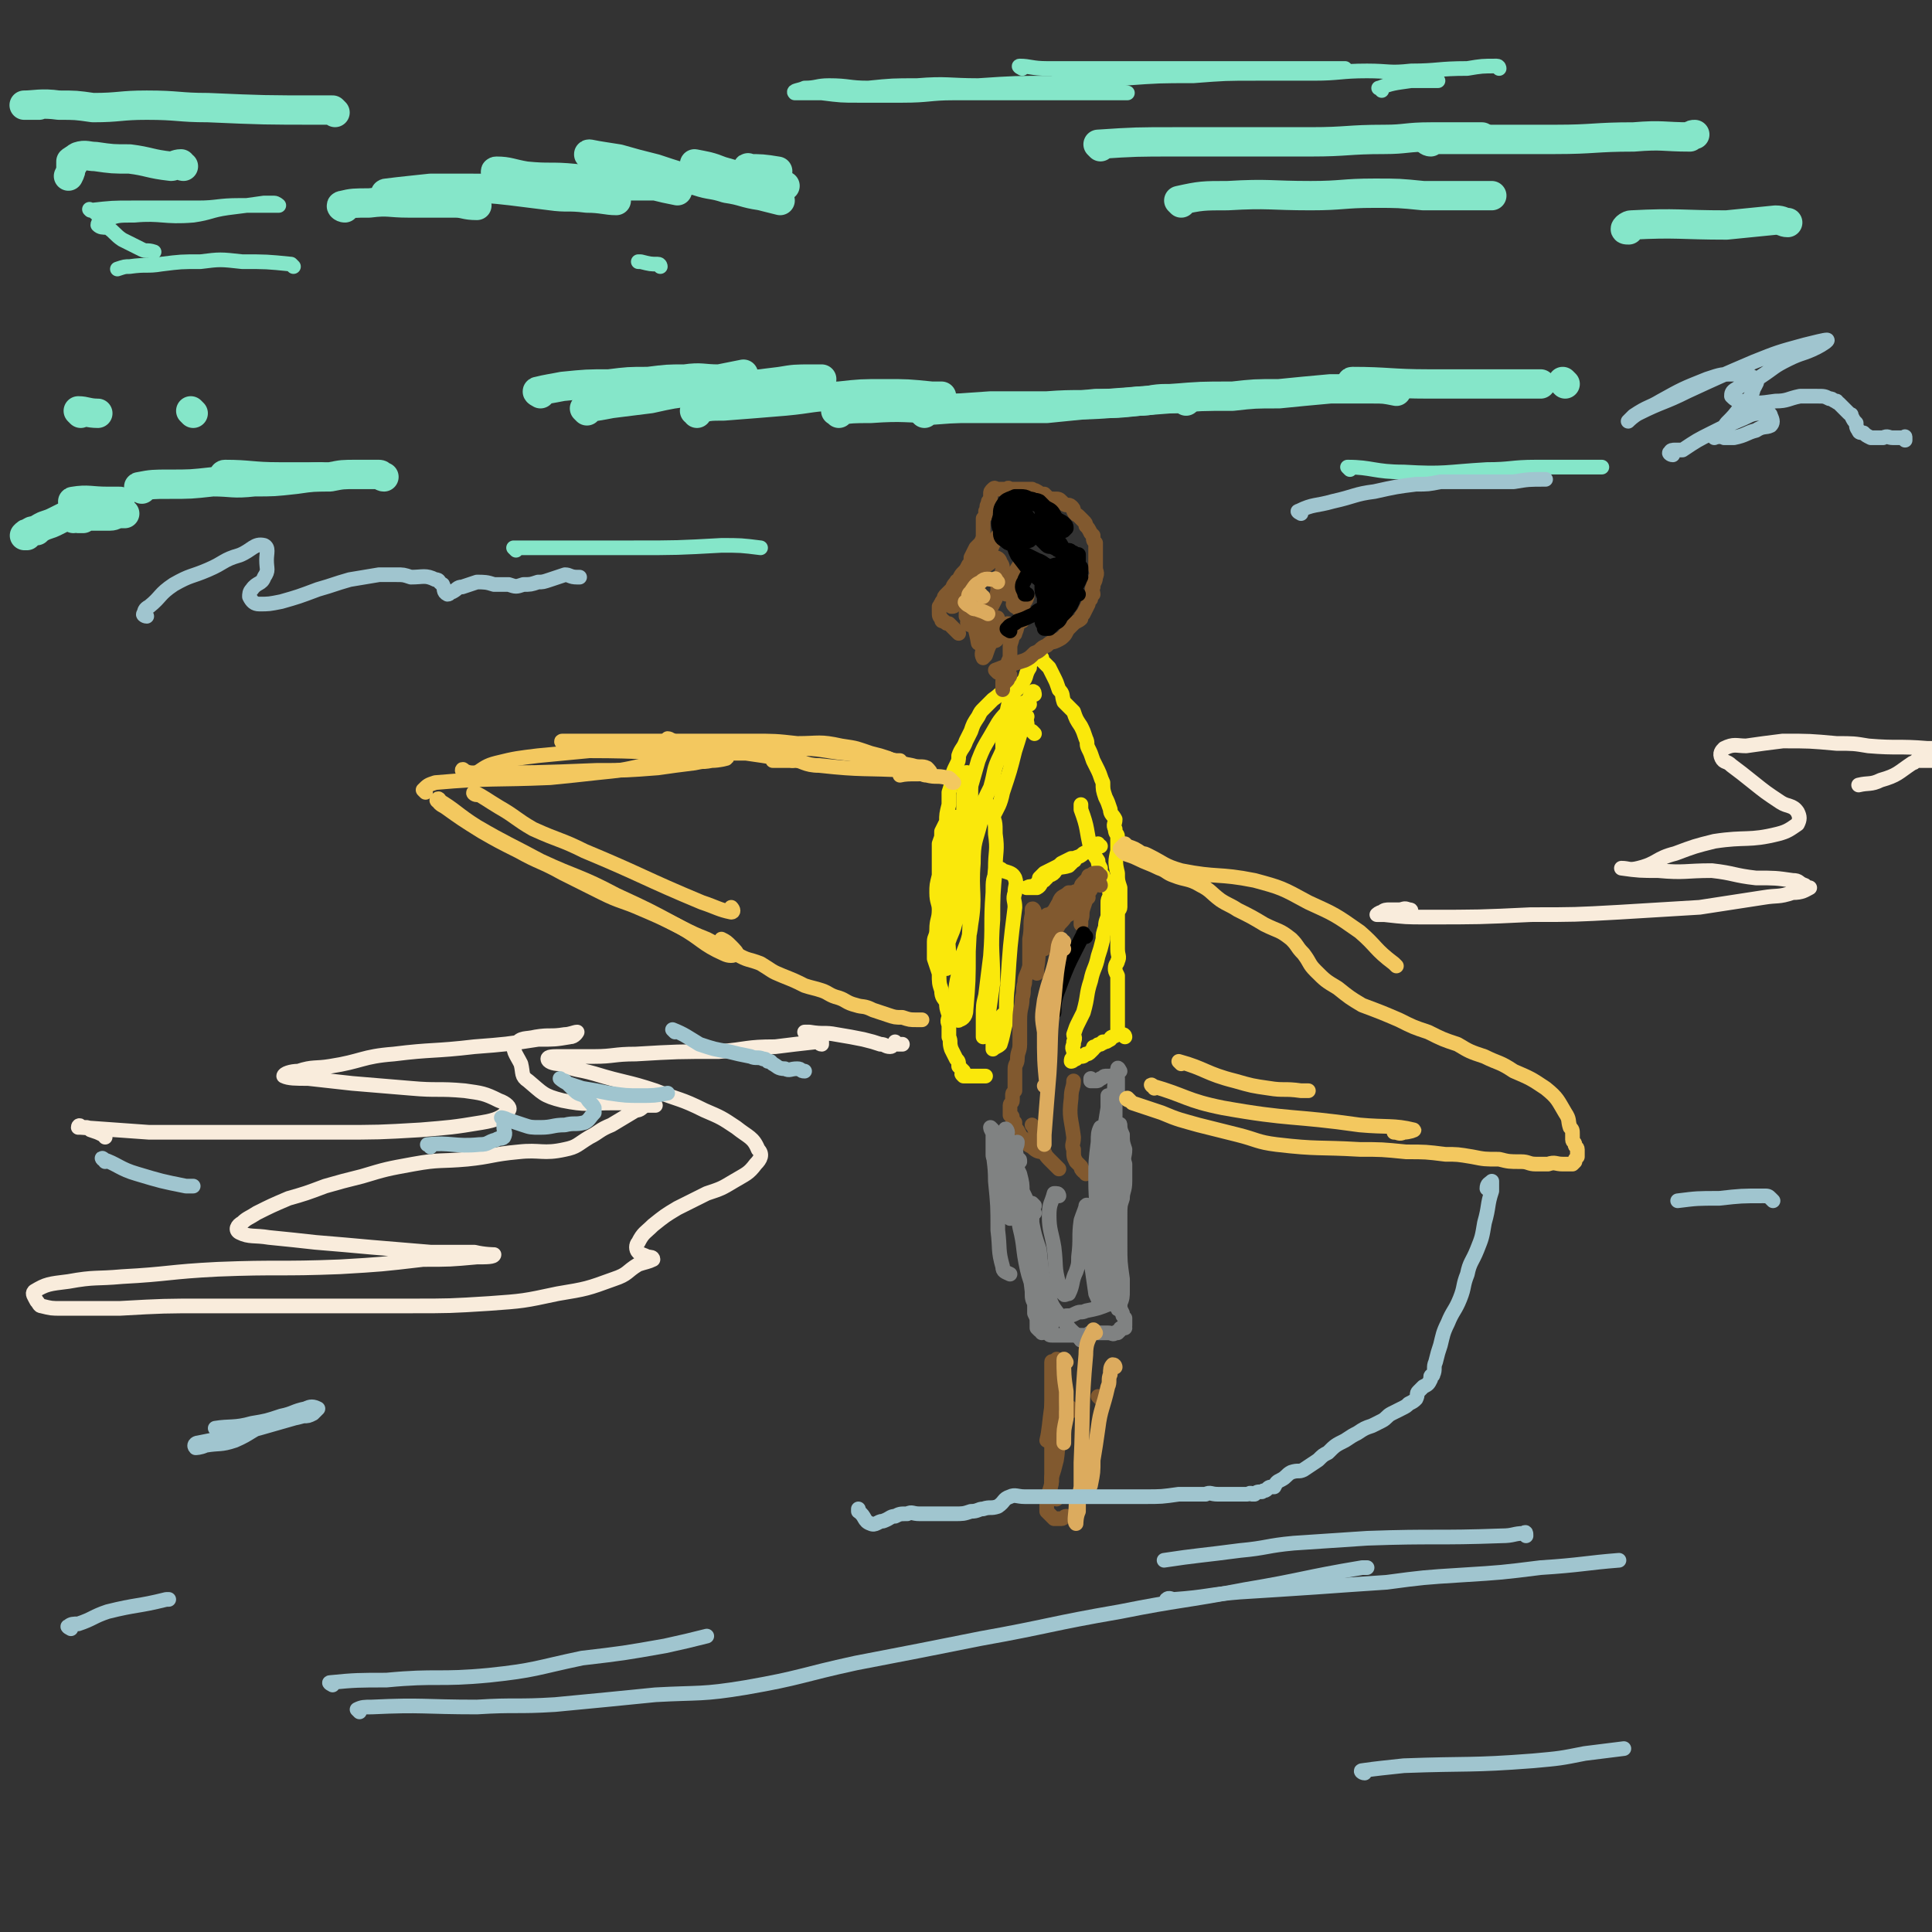 <svg viewBox='0 0 790 790' version='1.1' xmlns='http://www.w3.org/2000/svg' xmlns:xlink='http://www.w3.org/1999/xlink'><rect x="0" y="0" width="790" height="790" fill="#333333" stroke="none"/><g fill='none' stroke='#85E6C9' stroke-width='12' stroke-linecap='round' stroke-linejoin='round'><path d='M141,85c-1,0 -2,-1 -1,-1 4,-1 5,-1 11,-1 8,-1 8,0 16,0 10,0 10,0 19,0 4,0 4,1 9,1 '/><path d='M159,80c-1,0 -2,-1 -1,-1 8,-1 9,-1 18,-2 8,0 8,0 16,0 8,0 8,0 17,1 8,1 8,1 16,2 7,1 7,0 15,1 6,0 8,1 12,1 '/><path d='M204,71c-1,0 -2,-1 -1,-1 5,0 6,1 12,2 10,1 10,0 20,1 9,1 9,2 18,3 7,0 8,0 15,0 4,1 4,1 9,2 '/><path d='M242,64c0,0 -2,-1 -1,-1 5,1 6,1 12,2 7,2 7,2 15,4 9,3 9,3 17,5 6,2 6,1 12,3 7,1 7,2 14,3 4,1 4,1 8,2 '/><path d='M285,68c0,0 -1,-1 -1,-1 5,1 6,1 11,3 7,2 7,2 14,4 6,1 7,1 12,2 '/><path d='M307,70c0,-1 -2,-2 -1,-1 5,0 6,0 12,1 '/><path d='M221,161c0,0 -2,-1 -1,-1 4,-1 5,-1 10,-2 10,-1 10,-1 19,-1 8,-1 8,-1 16,-1 8,-1 8,-1 15,-1 7,-1 7,0 14,0 5,-1 5,-1 10,-2 '/><path d='M240,168c0,0 -1,-1 -1,-1 5,-1 6,-1 11,-2 8,-1 8,-1 16,-2 9,-2 9,-2 18,-3 9,-2 9,-2 18,-2 9,-1 9,-1 17,-2 6,-1 6,-1 13,-1 2,0 2,0 4,0 '/><path d='M285,169c0,-1 -1,-1 -1,-1 5,-2 6,-2 12,-2 13,-1 13,-1 25,-2 11,-1 11,-2 22,-2 9,-1 9,-1 19,-1 9,0 9,0 19,1 2,0 2,0 4,0 '/><path d='M343,169c0,-1 -2,-1 -1,-1 6,-1 7,-1 14,-1 14,-1 14,0 28,0 10,0 10,0 20,0 12,0 12,0 24,0 10,-1 10,-1 20,-2 9,0 9,0 18,-1 5,0 5,-1 11,-1 3,0 3,0 7,0 0,0 0,0 1,1 '/><path d='M378,169c0,0 -1,-1 -1,-1 13,-1 14,-1 28,-2 12,0 12,0 23,0 13,-1 13,0 25,-1 13,-1 13,-1 26,-2 12,-1 12,-1 25,-1 9,-1 9,-1 19,-1 10,-1 10,-1 21,-2 8,0 8,0 17,0 5,0 5,0 10,1 '/><path d='M554,157c0,0 -2,-1 -1,-1 14,0 16,1 31,1 9,0 9,0 17,0 7,0 7,0 15,0 7,0 8,0 14,0 '/><path d='M640,157c0,0 -1,-1 -1,-1 '/><path d='M58,200c0,0 -2,-1 -1,-1 5,-1 6,-1 12,-1 9,0 9,0 18,-1 8,0 8,1 17,0 8,0 8,0 17,-1 7,-1 7,-1 14,-1 5,-1 5,-1 11,-1 5,0 5,0 9,0 1,0 1,1 2,1 '/><path d='M93,195c-1,0 -2,-1 -1,-1 10,0 11,1 22,1 7,0 7,0 14,0 1,0 1,0 3,0 '/><path d='M33,169c0,0 -1,-1 -1,-1 3,0 4,1 8,1 '/><path d='M79,169c0,0 -1,-1 -1,-1 '/><path d='M31,206c0,0 -2,-1 -1,-1 6,-1 7,0 14,0 2,0 2,0 5,0 '/><path d='M32,211c0,-1 -2,-2 -1,-1 0,0 1,1 3,1 3,0 3,0 6,0 3,0 3,0 5,0 2,0 2,-1 4,-1 1,0 2,0 2,0 0,0 -1,-1 -2,-1 -2,0 -3,0 -5,0 -2,0 -2,0 -4,0 -2,1 -2,1 -3,1 -2,1 -2,1 -3,2 -1,0 -1,0 -2,0 -1,-1 -2,0 -2,0 -1,-1 -1,-1 -1,-1 0,-1 0,-1 0,-1 -1,0 -1,1 -2,1 -2,1 -2,1 -4,2 -2,1 -2,1 -5,2 -2,1 -2,1 -3,2 -2,0 -2,0 -3,1 -1,0 -1,0 -2,1 0,0 1,0 1,0 '/><path d='M137,46c0,0 -1,-1 -1,-1 -2,0 -3,0 -5,0 -23,0 -23,0 -46,-1 -12,0 -12,-1 -25,-1 -11,0 -11,1 -22,1 -7,-1 -7,-1 -14,-1 -7,-1 -10,0 -14,0 -1,0 4,0 6,0 '/><path d='M75,68c-1,0 -1,-1 -1,-1 -2,0 -3,1 -4,1 -9,-1 -9,-2 -17,-3 -7,0 -7,0 -14,-1 -3,0 -4,-1 -7,0 -2,1 -2,2 -3,4 0,2 0,2 -1,4 '/><path d='M30,67c0,-1 0,-2 -1,-1 0,0 0,0 0,1 '/><path d='M483,83c0,0 -1,-1 -1,-1 9,-2 10,-2 20,-2 17,-1 17,0 34,0 13,0 13,-1 26,-1 10,0 10,0 20,1 2,0 2,0 4,0 12,0 12,0 23,0 1,0 1,0 1,0 '/><path d='M450,60c0,0 -1,-1 -1,-1 15,-1 16,-1 32,-1 13,0 13,0 26,0 14,0 14,0 29,0 15,0 15,-1 30,-1 9,0 9,-1 19,-1 10,0 10,0 21,0 '/><path d='M585,58c-1,0 -2,-1 -1,-1 9,0 10,0 21,0 16,0 16,0 31,0 16,0 16,-1 32,-1 12,-1 12,0 23,0 1,-1 1,-1 2,-1 '/><path d='M666,94c-1,0 -2,0 -1,-1 0,0 1,-1 2,-1 19,-1 20,0 39,0 10,-1 10,-1 20,-2 3,0 3,1 5,1 '/></g>
<g fill='none' stroke='#85E6C9' stroke-width='6' stroke-linecap='round' stroke-linejoin='round'><path d='M120,109c-1,-1 -1,-1 -1,-1 -10,-1 -10,-1 -20,-1 -9,-1 -9,-1 -17,0 -8,0 -8,0 -16,1 -6,1 -6,0 -13,1 -2,0 -2,0 -5,1 '/><path d='M40,88c0,-1 0,-1 -1,-1 -1,-1 -2,-1 -2,-1 -1,-1 0,0 0,0 9,-1 9,-1 17,-1 13,0 13,0 27,0 8,0 8,-1 17,-1 6,0 6,0 11,0 2,0 2,0 4,0 1,0 1,0 1,0 0,0 -1,-1 -2,-1 -2,0 -2,0 -4,0 -7,1 -7,1 -15,2 -7,1 -7,2 -14,3 -12,1 -13,-1 -24,0 -7,0 -7,0 -12,2 -2,0 -3,1 -3,2 1,1 2,1 4,1 3,2 3,3 6,5 4,2 4,2 8,4 2,1 2,0 5,1 '/><path d='M270,109c0,0 0,-1 -1,-1 -3,0 -3,0 -7,-1 -1,0 -1,0 -1,0 '/><path d='M211,225c0,0 -1,-1 -1,-1 2,0 2,0 5,0 22,0 22,0 44,0 18,0 18,0 36,-1 8,0 8,0 16,1 '/><path d='M552,192c0,0 -1,-1 -1,-1 10,0 11,2 23,2 17,1 17,0 34,-1 10,0 10,-1 20,-1 12,0 12,0 24,0 1,0 1,0 3,0 '/><path d='M418,28c0,0 -2,-1 -1,-1 4,0 5,1 11,1 10,0 10,0 20,0 9,0 9,0 19,0 9,0 9,0 19,0 9,0 9,0 18,0 11,0 11,0 22,0 8,0 8,0 16,0 4,0 4,0 8,0 '/><path d='M613,28c0,0 0,-1 -1,-1 -6,0 -6,0 -12,1 -12,0 -12,1 -23,1 -9,1 -9,0 -18,0 -11,0 -11,1 -22,1 -12,0 -12,0 -23,0 -13,0 -13,0 -26,1 -14,0 -14,0 -28,1 -15,1 -15,1 -30,2 -15,0 -15,0 -30,1 -12,0 -13,-1 -25,0 -10,0 -10,0 -20,1 -8,0 -8,-1 -16,-1 -5,0 -5,1 -10,1 -2,1 -5,1 -4,2 3,0 6,0 11,0 8,1 8,1 15,1 9,0 9,0 18,0 11,0 11,-1 21,-1 12,0 12,0 24,0 13,0 13,0 25,0 11,0 12,0 22,0 '/><path d='M565,37c0,-1 -2,-1 -1,-1 5,-2 6,-2 13,-3 4,0 4,0 9,0 1,0 1,0 2,0 '/></g>
<g fill='none' stroke='#FAE80B' stroke-width='6' stroke-linecap='round' stroke-linejoin='round'><path d='M420,296c0,0 0,-2 -1,-1 -2,5 -2,6 -4,12 -2,8 -2,8 -5,17 -1,5 -2,6 -4,10 '/><path d='M420,293c-1,0 -1,-2 -1,-1 -5,7 -6,8 -10,17 -3,6 -2,6 -4,13 -2,4 -3,6 -4,9 '/><path d='M421,288c0,0 0,-1 -1,-1 -4,1 -5,1 -8,4 -4,4 -4,5 -7,10 -3,5 -3,5 -5,10 -2,7 -2,7 -4,14 -2,6 -1,6 -2,11 -1,4 -1,4 -1,8 -1,2 -1,2 -1,4 '/><path d='M413,283c0,0 -1,-1 -1,-1 -3,1 -3,2 -6,4 -2,2 -2,2 -4,4 -1,1 -1,1 -2,3 -2,3 -2,3 -3,6 -1,2 -1,2 -2,4 -1,3 -2,3 -3,6 0,2 0,2 -1,4 -1,2 -1,2 -2,5 0,3 0,3 -1,6 0,3 0,3 0,5 -1,4 -1,4 -1,7 -1,2 -1,2 -2,4 0,3 0,2 -1,5 0,7 0,7 0,13 -1,4 -1,4 -1,7 0,4 1,4 1,7 0,4 -1,4 -1,8 0,3 -1,3 -1,5 0,4 0,4 0,7 1,3 1,3 2,6 0,4 0,4 1,7 0,3 1,3 2,5 0,2 0,2 1,5 0,2 -1,2 0,4 0,3 0,3 0,5 1,2 0,2 1,5 1,2 1,2 2,4 1,1 1,1 1,3 1,1 1,1 2,2 0,1 0,1 0,1 -1,0 -1,0 0,1 0,0 0,0 1,0 2,0 2,0 3,0 2,0 3,0 5,0 '/><path d='M391,335c0,0 -1,-1 -1,-1 0,1 0,2 0,4 -1,8 -1,8 -1,16 -1,12 -1,12 -1,23 -1,8 0,8 0,15 -1,2 -1,5 -1,4 0,-1 -1,-3 0,-7 1,-7 3,-7 4,-14 2,-13 1,-13 2,-26 1,-12 1,-12 1,-24 1,-5 1,-8 1,-9 1,-1 1,3 2,5 0,7 0,7 0,14 1,8 0,8 0,16 0,19 0,19 -1,38 0,12 0,12 -1,24 0,3 -2,4 -3,4 0,1 -1,-1 -1,-3 0,-8 -1,-8 1,-16 1,-10 4,-10 5,-20 2,-12 0,-13 1,-25 0,-9 1,-9 3,-17 0,-4 0,-7 1,-8 1,-1 3,2 3,4 2,4 2,4 2,9 1,7 0,7 0,14 -1,11 -1,11 -1,21 -1,13 0,13 0,26 -1,7 -1,7 -2,14 -1,4 -1,5 -2,8 0,0 0,-1 0,-2 0,-3 0,-3 0,-6 0,-5 0,-5 1,-9 1,-8 1,-8 2,-16 1,-13 0,-13 1,-26 0,-5 0,-6 2,-9 1,-1 1,-1 2,0 3,1 4,1 5,3 1,3 0,3 0,6 -1,3 0,3 0,6 -2,16 -2,16 -3,32 -1,8 0,8 -1,16 -1,4 -1,5 -2,8 -1,1 -2,1 -3,2 0,0 0,-1 0,-1 0,-1 0,-1 0,-2 1,-2 2,-2 2,-4 1,-2 0,-2 1,-4 0,-1 0,-1 1,-2 0,0 0,0 0,-1 '/><path d='M411,310c0,-1 0,-1 -1,-1 0,-1 0,-1 0,-2 0,-2 0,-2 0,-3 0,-2 1,-2 1,-3 1,-8 0,-9 2,-15 1,-4 3,-3 5,-7 2,-2 1,-3 3,-6 0,-1 0,-1 1,-3 0,0 0,0 1,-1 0,0 0,0 1,0 0,0 0,-1 1,-1 0,0 0,0 0,1 0,0 0,0 1,0 0,1 0,1 1,2 1,1 1,1 2,2 1,2 1,2 2,4 1,2 1,2 2,5 2,2 1,2 2,5 2,2 2,2 4,4 1,3 1,3 3,6 1,2 1,2 2,5 1,2 0,2 1,4 1,2 1,2 2,5 1,2 1,2 2,4 1,2 1,3 2,5 0,3 0,3 1,6 1,2 1,2 2,5 0,2 1,2 2,4 0,2 -1,2 0,4 0,2 1,2 1,3 0,3 0,3 0,6 -1,4 -1,5 0,9 0,3 0,3 1,6 0,1 0,1 0,2 0,1 0,1 0,3 0,1 0,1 0,3 0,1 -1,1 -1,3 0,2 0,2 0,4 0,1 0,1 0,3 0,2 0,2 0,3 0,2 0,2 0,4 0,3 1,3 0,5 0,1 -1,1 -1,3 0,1 0,1 1,3 0,1 0,1 0,3 0,1 0,1 0,2 0,2 0,2 0,3 0,2 0,2 0,3 0,1 0,1 0,2 0,2 0,2 0,3 0,2 0,2 0,3 0,1 0,1 0,2 0,1 0,2 0,2 '/><path d='M460,424c0,0 0,-1 -1,-1 -2,0 -2,0 -4,1 -1,0 -1,1 -1,1 -2,1 -1,1 -3,1 0,1 0,0 -1,1 -1,0 -1,0 -2,1 -1,0 -1,0 -1,1 -1,1 -1,1 -1,1 -1,1 -1,1 -2,1 -1,1 -1,1 -2,1 -1,0 -1,0 -1,0 -1,0 -1,1 -1,1 -1,0 -1,0 -1,0 0,1 -1,1 -1,1 0,-1 0,-1 1,-2 0,-1 0,-1 0,-2 0,-1 -1,-1 0,-3 0,-1 0,0 0,-1 1,-2 0,-2 0,-3 1,-3 1,-3 2,-5 1,-2 1,-2 2,-4 2,-7 1,-7 3,-13 1,-5 2,-5 3,-10 1,-3 1,-3 2,-7 0,-2 0,-2 1,-5 0,-3 1,-3 1,-5 0,-2 0,-2 0,-5 0,-1 0,-1 1,-3 0,0 0,0 0,-1 -1,-1 0,-1 0,-1 0,0 0,0 0,0 0,-1 0,-1 0,-2 -1,0 -1,0 -2,0 0,-1 0,-1 0,-2 0,-1 -1,0 -1,0 0,-1 0,-1 0,-1 0,0 0,0 0,0 0,-1 0,-1 0,-1 -1,-1 -1,-1 -1,-2 0,-1 0,-1 0,-1 -1,-2 -1,-2 -1,-3 -2,-3 -2,-3 -3,-5 -2,-8 -1,-8 -4,-16 0,-1 0,-1 0,-2 '/><path d='M450,346c-1,0 -1,-1 -1,-1 -1,0 -1,1 -2,2 -2,1 -2,1 -4,2 -2,2 -3,1 -5,3 -2,1 -3,1 -5,2 -2,2 -1,3 -4,4 -1,1 -1,0 -2,0 -1,0 -2,1 -2,1 1,-1 1,-1 2,-2 2,-1 2,-1 4,-2 2,-1 2,-1 3,-2 2,-1 2,-1 4,-2 0,0 1,0 1,0 0,0 1,1 0,1 -1,1 -1,1 -2,2 -3,1 -3,0 -6,2 -2,1 -2,2 -4,4 -2,1 -1,2 -3,3 -2,0 -2,0 -3,0 -1,0 -2,0 -1,0 1,-1 2,0 3,-1 2,-1 1,-2 3,-3 1,0 1,-1 2,-1 0,0 0,0 0,1 0,0 0,0 -1,0 '/><path d='M423,284c0,0 0,-2 -1,-1 -3,6 -3,7 -7,13 -1,3 -1,2 -3,5 '/><path d='M423,300c0,0 -1,-1 -1,-1 '/></g>
<g fill='none' stroke='#81592F' stroke-width='6' stroke-linecap='round' stroke-linejoin='round'><path d='M423,373c0,-1 -1,-2 -1,-1 0,4 1,5 1,10 0,3 0,4 0,7 '/><path d='M423,375c0,0 -1,-2 -1,-1 -1,4 0,5 -1,10 0,6 0,6 0,11 -1,4 -2,4 -2,7 -1,3 0,3 -1,6 0,4 -1,4 -1,9 0,5 0,5 0,10 0,3 -1,3 -1,6 0,2 -1,2 -1,4 0,0 0,0 0,1 0,2 0,2 0,3 0,1 0,1 0,2 0,1 0,1 0,2 0,1 0,1 0,1 -1,1 -1,1 -1,2 0,0 0,0 0,1 0,1 0,1 0,1 0,1 -1,1 -1,2 0,0 0,1 0,1 0,1 0,1 0,2 0,0 0,0 0,1 0,0 1,0 1,1 0,1 0,1 1,2 0,1 0,1 0,2 1,1 1,1 2,3 0,1 1,1 2,2 1,2 1,2 3,3 2,2 3,2 5,2 '/><path d='M423,461c0,0 -1,-1 -1,-1 1,1 1,2 2,4 1,2 1,2 2,5 1,2 1,3 3,5 1,1 1,1 2,2 1,1 1,1 2,2 '/><path d='M444,480c0,0 0,-1 -1,-1 -1,-1 -1,-1 -1,-2 -1,-1 -1,-1 -2,-2 -1,-2 -1,-2 -1,-5 -1,-2 0,-2 0,-5 -1,-8 -2,-8 -1,-16 0,-4 1,-4 1,-7 '/><path d='M432,384c0,0 -1,-1 -1,-1 0,-2 0,-2 1,-3 1,-2 1,-2 2,-3 2,-2 1,-2 3,-3 0,-1 0,-1 1,-2 1,0 1,0 1,-1 1,-1 1,-1 1,-2 0,0 1,0 1,0 0,0 -1,0 -1,0 -2,1 -2,2 -5,3 -1,1 -2,0 -3,1 -1,0 -1,1 -2,1 -1,1 -2,1 -2,1 -1,0 0,0 0,0 0,-1 0,-1 1,-1 3,-2 3,-2 5,-3 2,-1 1,-2 3,-3 1,-1 2,0 3,-1 2,-1 2,-2 4,-3 0,0 0,0 0,0 '/><path d='M450,362c0,0 0,-1 -1,-1 0,0 0,0 -1,1 -1,0 -1,0 -2,1 0,1 0,1 -1,2 -1,3 -1,3 -2,6 -1,3 0,3 -1,5 0,1 0,1 0,2 '/><path d='M445,367c0,0 0,0 -1,-1 -1,0 -1,0 -2,0 -1,0 -1,0 -2,1 -2,2 -2,1 -3,3 -3,3 -3,3 -5,7 -2,3 -1,3 -3,7 0,2 -1,2 -2,4 '/><path d='M444,365c0,0 0,-1 -1,-1 -1,0 -1,0 -2,1 -1,0 -1,-1 -2,0 -1,0 -1,0 -2,0 -2,2 -3,1 -4,4 -4,7 -4,7 -7,15 -2,6 -1,6 -2,12 0,1 0,1 0,2 '/><path d='M450,358c-1,0 -1,-1 -1,-1 -2,0 -2,0 -3,1 -1,0 -1,0 -1,1 -1,1 -1,1 -2,2 -1,1 -1,1 -1,3 -1,4 -1,4 -2,8 '/><path d='M409,220c0,0 -1,-1 -1,-1 -2,3 -2,4 -4,8 -3,6 -3,6 -6,13 -1,3 0,3 -1,6 -1,3 -1,3 -1,6 0,2 -1,3 0,3 0,1 1,0 2,-1 2,0 2,0 3,-1 3,-2 2,-2 4,-4 1,-2 1,-2 2,-4 1,-3 1,-3 1,-6 1,-3 1,-3 2,-6 0,-1 0,-2 -1,-3 0,-1 -1,-2 -2,-2 -1,0 -1,1 -2,2 -1,1 -2,1 -3,3 -1,2 0,2 -1,4 -1,3 -2,3 -3,6 -2,2 -2,3 -2,6 -1,1 -1,1 -1,3 '/><path d='M398,232c0,0 -1,-1 -1,-1 -4,5 -4,6 -7,12 -1,1 -1,1 -2,3 0,1 1,1 1,2 1,0 1,0 2,-1 2,-2 2,-2 3,-4 1,-2 1,-2 2,-3 1,-1 1,-2 1,-3 1,0 2,-1 1,0 -1,2 -2,3 -4,7 '/><path d='M399,253c-1,-1 -2,-2 -1,-1 0,4 1,5 2,11 '/><path d='M401,249c0,0 -1,-2 -1,-1 0,3 0,4 1,9 0,4 1,4 1,7 0,3 -1,3 0,5 0,0 0,0 0,0 1,-1 1,-1 1,-1 1,-3 1,-3 2,-5 0,-3 0,-3 1,-6 0,-2 0,-2 1,-3 0,-1 1,-2 1,-1 0,1 -1,1 -1,3 0,3 -1,6 0,6 1,0 3,-5 5,-7 1,0 1,1 1,2 '/><path d='M418,254c0,0 -1,-1 -1,-1 -1,2 -1,4 -2,6 0,1 0,-1 0,-1 -1,2 -1,3 -2,6 0,2 0,2 0,4 0,2 -1,2 -1,4 -1,2 -1,2 -1,5 -1,1 -1,1 -1,2 0,1 0,2 0,3 0,0 0,-1 0,-1 0,0 0,0 0,-1 1,-1 1,-1 2,-2 0,-1 1,-1 1,-2 '/><path d='M408,275c0,0 -1,-1 -1,-1 5,-2 6,-2 12,-4 2,-1 2,-1 4,-3 3,-1 2,-2 5,-3 2,-2 2,-1 4,-2 2,-1 2,-1 3,-2 1,-1 1,-2 2,-3 1,-1 1,-1 2,-2 1,-1 2,-1 3,-2 0,-1 0,-1 1,-2 1,-2 1,-2 2,-4 0,-1 0,-1 1,-2 0,-1 0,-1 1,-2 0,-1 -1,-2 0,-3 0,-2 1,-2 1,-4 1,-2 0,-2 0,-4 0,-1 0,-1 0,-3 0,-1 0,-1 0,-2 0,-1 0,-1 0,-3 0,-1 0,-1 0,-2 -1,-1 -1,-1 -1,-3 -1,-1 -1,-1 -1,-1 -1,-2 -1,-2 -2,-3 0,-1 0,-1 -1,-2 -1,-1 -1,-1 -2,-2 -1,-1 -1,0 -2,-2 0,-1 0,-1 -1,-2 -1,-1 -2,0 -3,-1 -1,-1 -1,-1 -1,-1 -1,-1 -1,-1 -3,-1 0,0 0,0 -1,0 -1,0 -1,0 -2,-1 0,0 0,0 -1,-1 -1,0 -1,0 -2,0 -1,0 0,-1 -1,-1 -1,-1 -1,0 -2,-1 -1,0 -1,0 -2,0 -1,0 -1,0 -2,0 -1,0 -1,0 -1,0 -1,0 -1,0 -1,0 -1,0 -1,0 -2,0 -1,0 -1,0 -1,0 -1,-1 -1,0 -1,0 -1,0 -1,0 -1,0 -1,0 -1,0 -2,0 0,0 0,0 -1,0 0,0 0,0 0,0 -1,0 -1,0 -1,0 0,0 0,-1 -1,0 0,0 0,0 0,0 -1,1 -1,1 -1,2 0,1 0,1 0,2 -1,1 -1,1 -1,2 -1,1 0,2 -1,3 0,2 0,2 -1,3 0,2 0,2 0,3 0,2 0,2 0,3 0,2 0,2 -1,4 -1,1 -1,1 -2,2 -1,2 -1,2 -2,4 0,1 0,2 -1,3 -1,2 -1,2 -2,3 -1,1 -1,1 -2,3 0,1 -1,0 -1,1 -2,2 -1,2 -2,3 -1,1 -1,1 -2,2 -1,1 -1,1 -1,2 -1,1 -1,1 -1,2 -1,0 0,0 0,1 -1,0 -1,0 -1,0 0,1 0,1 0,1 0,1 0,1 0,1 0,2 0,2 1,3 0,1 0,1 1,1 1,1 1,1 2,1 1,1 1,1 2,2 1,1 1,1 2,2 '/><path d='M421,229c0,0 -1,-1 -1,-1 -3,2 -3,3 -5,6 -2,3 -2,3 -3,6 -1,1 -1,1 -1,2 0,1 0,1 1,1 1,0 1,0 1,-1 1,-1 1,-1 2,-2 1,0 1,-1 1,-1 0,0 0,1 0,2 0,1 -1,1 -1,2 0,2 0,2 0,3 -1,1 -1,1 0,2 0,0 0,0 0,0 1,0 1,0 1,0 1,0 1,0 2,-1 1,-1 1,-1 1,-1 1,-1 1,-3 1,-2 -1,1 -2,2 -3,4 -1,1 -1,1 0,1 1,1 1,2 3,2 1,1 1,0 2,0 2,0 2,0 4,0 1,-1 2,-3 2,-3 0,0 -2,1 -3,3 0,0 0,0 0,1 '/></g>
<g fill='none' stroke='#000000' stroke-width='6' stroke-linecap='round' stroke-linejoin='round'><path d='M419,228c0,0 -1,-1 -1,-1 0,0 1,0 2,0 2,1 2,1 4,2 3,1 3,2 5,3 1,1 1,1 3,1 '/><path d='M418,216c0,0 -1,-1 -1,-1 1,0 2,0 3,0 2,2 2,2 4,4 2,2 2,2 4,4 1,1 2,0 3,1 1,0 1,1 2,1 0,0 1,0 1,-1 0,-1 0,-1 0,-1 -1,-2 -2,-2 -3,-3 -2,-2 -2,-2 -4,-4 -3,-1 -3,-1 -5,-3 -1,0 -1,0 -2,-1 -2,0 -2,0 -3,0 0,-1 -1,-1 -1,0 1,0 1,0 2,1 2,1 2,1 5,2 2,1 2,0 5,1 2,0 2,1 3,1 2,0 2,0 4,0 0,0 1,-1 1,-1 0,-1 0,-1 -1,-2 -1,-1 -2,-1 -3,-2 -1,-1 -1,-2 -2,-3 -2,-1 -2,-1 -4,-2 -2,0 -2,-1 -3,-1 -2,-1 -2,0 -3,0 -1,-1 -1,-1 -2,0 0,0 0,1 0,2 1,2 1,2 2,3 1,2 1,2 3,4 1,1 2,1 4,1 2,1 2,1 3,1 1,0 1,-1 1,-1 0,-1 1,-1 1,-2 0,-1 0,-1 -1,-2 0,-1 0,-2 -1,-3 -1,-1 -2,-1 -3,-2 -1,-1 -1,-1 -2,-2 -2,-1 -2,0 -4,0 -2,0 -2,-1 -4,0 -1,0 -1,1 -2,2 -1,2 -2,2 -2,5 -1,2 -1,2 0,4 1,2 1,2 3,3 1,1 1,1 3,1 1,1 2,0 3,-1 2,-1 2,-1 4,-3 1,-1 2,-2 2,-3 0,-2 -1,-2 -2,-3 0,-2 0,-2 -1,-3 0,-1 0,-2 -1,-2 -2,-1 -2,-1 -3,-1 -2,-1 -2,-1 -4,-1 -1,0 -1,0 -2,0 -2,1 -3,1 -4,2 -2,3 -2,3 -2,6 -1,3 -1,3 0,6 0,2 0,3 2,4 2,2 2,1 5,1 2,0 2,0 5,-1 '/><path d='M415,217c0,0 -1,-1 -1,-1 0,1 -1,2 0,3 1,4 0,4 2,8 4,5 4,6 9,10 3,2 4,3 8,2 2,0 3,-1 5,-3 1,-2 1,-2 1,-4 1,-2 0,-2 0,-3 0,-1 0,-2 0,-3 -1,0 -1,-1 -2,-1 -1,0 -1,1 -2,2 -1,2 0,2 -1,4 -1,2 -1,2 -2,4 0,2 -1,2 -1,4 0,2 0,2 1,3 0,0 1,0 1,0 1,-1 2,-1 2,-2 1,-2 0,-2 0,-4 0,-2 1,-2 1,-3 -1,-1 0,-2 -1,-2 -1,0 -2,0 -3,0 -1,0 -1,0 -2,1 -2,2 -2,2 -3,4 -1,2 -1,2 -1,4 0,2 0,2 1,4 0,1 0,1 0,2 1,0 1,0 2,0 1,-1 1,-1 2,-3 1,-2 1,-2 1,-4 0,-2 0,-2 -1,-4 0,-2 -1,-2 -2,-3 -1,-1 -1,-1 -3,-1 -1,0 -1,0 -2,1 -2,1 -2,0 -3,2 -1,1 -1,1 -2,3 0,1 -1,1 -1,3 0,1 1,2 1,3 0,0 1,0 1,0 '/><path d='M441,243c-1,0 -1,-1 -1,-1 -2,0 -3,0 -4,1 -2,1 -3,1 -4,2 -2,2 -1,3 -3,6 -1,1 -2,1 -3,3 0,1 1,2 2,2 1,0 1,-1 2,-1 1,-1 1,-1 2,-2 2,-2 2,-2 3,-4 1,-1 1,-1 1,-2 1,-2 1,-2 1,-4 1,-1 1,-1 2,-2 0,-1 0,-1 1,-2 0,0 -1,0 -1,0 0,0 0,0 0,1 -1,1 -1,2 -1,3 -1,2 -2,2 -2,3 -1,1 -1,2 0,2 0,1 0,0 0,0 1,-3 1,-3 1,-5 1,-3 2,-3 2,-6 1,-3 1,-3 1,-5 0,-2 1,-2 1,-3 0,-1 0,-3 0,-2 0,0 0,1 0,2 0,0 0,0 0,1 0,1 0,1 1,2 0,1 0,1 0,2 -1,1 0,1 0,2 -1,2 -1,2 -2,4 -1,3 -1,3 -3,5 -1,3 -1,3 -3,5 -2,2 -2,2 -3,3 -1,1 -2,1 -3,2 -1,1 -1,1 -1,2 1,0 1,0 2,0 1,-1 1,-1 2,-2 2,-1 2,-1 3,-3 1,-1 1,-1 2,-2 1,-2 1,-1 2,-3 1,-2 1,-2 1,-4 1,-2 1,-2 1,-4 0,-1 0,-1 0,-1 '/><path d='M413,258c0,0 -2,-1 -1,-1 1,-2 2,-1 4,-3 3,-1 3,-1 5,-2 3,-1 2,-2 5,-3 1,-1 2,0 3,-1 1,-1 1,-1 1,-2 '/><path d='M444,383c-1,0 -1,-2 -1,-1 -5,10 -6,11 -10,22 -2,5 -2,7 -2,10 '/></g>
<g fill='none' stroke='#808282' stroke-width='6' stroke-linecap='round' stroke-linejoin='round'><path d='M412,463c0,-1 -1,-2 -1,-1 -1,9 -1,10 -1,21 0,4 0,4 1,7 0,2 1,4 2,4 0,0 -1,-1 -1,-3 0,-2 0,-2 0,-3 0,-2 0,-2 0,-4 -1,-3 -1,-3 -1,-5 -1,-1 -1,-1 -1,-3 0,-1 0,-2 0,-1 0,0 0,2 0,3 1,7 1,7 2,14 0,3 1,5 1,6 0,1 0,-1 0,-2 0,-3 0,-3 -1,-5 0,-2 0,-2 -1,-5 -1,-6 -1,-6 -2,-12 -1,-4 -2,-4 -3,-9 0,-1 1,-1 0,-3 0,0 -1,-1 -1,-1 0,0 0,1 1,2 0,2 0,2 0,3 0,3 0,3 0,6 0,1 0,1 1,3 0,0 1,1 1,1 0,0 0,-1 0,-2 0,-2 0,-3 0,-5 0,-2 -1,-2 -1,-3 0,-1 0,-1 0,-2 0,-1 0,-1 0,-1 0,1 -1,2 -1,4 0,8 1,8 1,16 1,10 1,10 1,20 1,8 0,8 2,15 0,2 1,2 3,3 0,0 0,0 0,0 '/><path d='M417,475c0,-1 0,-1 -1,-1 -1,-2 0,-2 -1,-4 0,-1 -1,-1 -1,-1 -1,-2 -1,-2 -2,-4 0,0 0,0 -1,-1 0,0 -1,0 -1,0 0,1 0,2 1,3 1,8 1,8 3,15 1,10 1,10 3,20 2,8 1,8 3,17 1,4 1,4 3,8 1,2 2,2 4,4 0,1 0,0 1,1 '/><path d='M423,496c0,0 -1,-1 -1,-1 0,1 0,2 0,5 1,5 1,5 3,11 1,8 0,8 3,16 2,7 2,7 7,13 3,5 5,5 7,8 '/><path d='M423,493c0,0 -1,-1 -1,-1 -1,3 -1,4 -1,7 1,8 2,8 4,15 1,5 1,5 1,10 1,3 0,3 1,7 0,2 0,2 1,4 1,2 0,2 1,5 0,1 1,2 1,2 0,0 0,-1 0,-2 1,-1 1,0 2,-1 2,0 2,0 4,-1 2,0 2,0 4,-1 2,-1 2,0 4,-1 5,-1 5,-1 10,-3 '/><path d='M433,489c0,0 0,-1 -1,-1 0,0 -1,0 -1,0 -1,4 -2,4 -2,9 0,6 1,7 2,13 1,8 0,8 2,15 0,2 0,3 2,4 0,1 1,0 2,0 2,-4 1,-5 3,-9 1,-3 1,-3 1,-6 1,-8 0,-8 1,-15 1,-3 2,-5 2,-6 1,-1 0,1 0,2 0,2 0,2 1,4 0,8 0,8 1,16 1,7 1,7 2,14 1,2 1,3 2,3 0,1 1,-1 1,-2 0,-4 0,-4 0,-9 0,-18 0,-18 0,-36 0,-2 1,-2 1,-4 0,-1 0,-3 0,-2 1,1 2,3 2,6 1,4 0,4 0,8 1,7 1,7 2,13 0,6 0,6 0,12 0,5 -1,5 0,10 0,4 0,6 1,7 0,1 1,-1 1,-2 1,-2 1,-3 1,-5 0,-1 0,-1 0,-1 0,-2 0,-2 0,-4 -1,-7 -1,-7 -1,-14 0,-6 0,-6 0,-12 0,-4 0,-4 1,-7 0,-3 1,-3 1,-7 0,-3 0,-4 0,-7 -1,-3 0,-3 0,-6 -1,-3 -1,-3 -1,-6 -1,-2 -1,-3 -1,-4 0,-1 -1,0 -1,1 0,1 0,1 0,3 -1,2 0,2 0,3 -1,3 -1,2 -2,5 -1,10 0,10 -1,20 0,3 -1,3 0,6 0,0 0,1 0,1 1,-1 0,-1 0,-3 0,-1 0,-1 0,-3 0,-3 0,-3 1,-6 1,-7 1,-7 2,-14 0,-4 0,-4 0,-8 -1,-1 0,-3 0,-3 -1,0 -1,1 -1,3 -1,1 -1,1 -1,2 0,1 0,1 0,1 0,1 0,1 -1,1 0,1 0,1 0,1 0,-1 0,-1 0,-2 0,-1 0,-1 0,-3 0,-2 1,-2 1,-4 0,-2 1,-2 1,-3 0,-2 0,-2 0,-4 0,-1 0,-1 0,-2 0,-1 0,-1 0,-2 0,0 0,0 0,-1 0,-1 0,-1 0,-2 0,0 0,0 1,-1 0,-1 0,-1 0,-1 0,-1 0,-1 0,-1 0,-1 0,-1 0,-2 0,0 0,0 0,-1 0,0 0,0 0,0 -1,-1 -1,-1 -1,-1 -2,0 -2,0 -4,0 -1,0 -1,1 -2,1 -1,1 -1,1 -2,1 -1,0 -1,0 -2,0 0,0 0,-1 0,-1 '/><path d='M458,438c0,0 -1,-2 -1,-1 -2,8 -1,9 -2,18 -1,9 -1,9 -1,19 0,7 0,12 0,13 -1,1 -1,-4 0,-8 0,-5 0,-5 1,-11 0,-2 0,-2 0,-4 0,-6 0,-6 -1,-12 0,-2 0,-4 -1,-4 0,0 0,2 0,5 -1,6 -1,6 -2,13 0,13 0,13 -1,26 0,8 0,8 0,17 0,2 0,5 0,4 0,-4 0,-7 0,-14 0,-6 0,-6 1,-12 0,-6 0,-6 1,-12 0,-5 0,-5 0,-9 0,-2 0,-3 -1,-4 -1,-1 -1,-1 -1,-1 -1,2 -1,3 -1,6 -1,8 -1,8 -1,15 0,11 1,11 1,22 0,7 0,7 0,13 0,0 0,0 0,1 '/><path d='M459,465c0,0 0,-2 -1,-1 -1,2 -2,2 -2,5 -2,8 -2,9 -2,17 -1,10 0,10 0,20 0,6 0,6 0,12 0,3 0,3 0,6 0,2 0,2 0,3 1,2 2,1 2,2 1,2 1,2 2,4 0,2 0,2 1,4 0,1 0,1 1,2 0,1 0,1 0,2 0,1 0,1 0,1 0,0 0,-1 0,0 -1,0 0,0 0,1 -1,0 -1,0 -1,0 -1,0 -1,0 -1,1 0,0 0,0 -1,1 0,0 0,-1 -1,0 0,0 0,0 0,0 -1,1 -1,0 -3,0 -1,0 -1,0 -2,0 -1,0 -1,0 -2,0 -2,0 -2,0 -3,0 -1,0 -1,1 -2,1 -2,0 -2,0 -3,0 -2,0 -2,0 -3,0 -2,0 -2,0 -3,0 -2,0 -2,0 -3,0 -1,0 -1,0 -1,0 -2,0 -2,0 -2,-1 -1,0 -1,0 -1,0 -1,-1 -1,0 -2,0 0,-1 0,-1 0,-1 0,0 0,-1 0,-1 0,0 -1,1 -1,1 0,0 -1,-1 -1,-1 0,-1 0,-1 0,-2 0,-2 0,-2 -1,-4 0,-2 0,-2 0,-4 -1,-2 -1,-2 -1,-5 -1,-8 -1,-8 -1,-15 -1,-6 0,-6 0,-11 -1,-4 -1,-4 -2,-7 0,-3 0,-3 -1,-5 0,-1 0,-1 0,-2 -1,-1 0,-3 0,-2 0,0 0,1 0,3 0,1 -1,1 0,3 0,2 0,2 0,4 1,2 1,2 2,4 0,8 -1,8 1,16 1,5 2,5 4,11 1,3 1,3 2,7 0,1 0,1 0,1 0,0 0,0 0,0 0,-2 0,-2 0,-3 0,-2 0,-2 -1,-3 0,-2 0,-2 -1,-4 -2,-9 -2,-9 -3,-18 -1,-5 0,-5 -1,-11 -1,-5 -1,-5 -3,-9 0,-3 0,-3 -1,-7 -1,-2 -1,-2 -1,-4 -1,-3 -1,-3 -1,-5 0,-2 1,-2 1,-4 '/></g>
<g fill='none' stroke='#81592F' stroke-width='6' stroke-linecap='round' stroke-linejoin='round'><path d='M433,557c0,0 -1,-2 -1,-1 -1,8 -1,10 -2,19 -1,7 -1,10 -2,14 '/><path d='M431,558c0,0 -1,-2 -1,-1 0,4 0,5 0,10 0,6 0,6 0,11 0,6 0,6 0,12 0,4 0,4 0,9 0,3 0,4 0,7 '/><path d='M438,577c0,-1 0,-2 -1,-1 -2,3 -2,4 -3,8 -2,7 -1,7 -2,13 -1,4 -1,4 -2,7 0,3 0,3 -1,6 0,1 0,1 0,3 -1,2 -1,2 -1,3 0,1 0,1 0,2 0,0 0,0 1,1 1,1 1,1 2,2 1,0 2,0 3,0 1,0 1,-1 2,-1 '/><path d='M432,613c-1,0 -1,-1 -1,-1 '/><path d='M441,613c-1,0 -1,-1 -1,-1 '/><path d='M450,572c0,0 -1,-1 -1,-1 '/></g>
<g fill='none' stroke='#DCAB5E' stroke-width='6' stroke-linecap='round' stroke-linejoin='round'><path d='M435,388c-1,0 -1,-1 -1,-1 -2,10 -2,11 -3,22 -2,15 -1,15 -2,30 -1,12 -1,12 -2,25 0,2 0,2 0,4 '/><path d='M435,385c-1,0 -1,-1 -1,-1 -2,3 -1,4 -2,7 -2,9 -3,9 -5,18 -1,7 -1,7 0,13 0,11 0,12 1,22 0,1 -1,0 -1,0 '/><path d='M402,244c-1,0 -1,-1 -1,-1 '/><path d='M408,238c-1,-1 -1,-2 -1,-1 -3,0 -4,-1 -6,1 -2,1 -2,1 -4,4 -1,1 -1,1 -1,3 0,2 1,2 1,3 0,0 0,0 0,0 '/><path d='M396,247c-1,0 -2,-1 -1,-1 0,1 0,1 2,2 1,1 1,1 2,1 3,1 3,1 5,2 '/><path d='M436,557c0,0 -1,-2 -1,-1 0,5 0,7 1,13 0,6 0,6 0,11 -1,5 -1,4 -1,9 0,0 0,0 0,1 '/><path d='M448,545c0,0 -1,-2 -1,-1 -2,4 -3,5 -3,10 -2,22 -1,22 -2,44 0,5 0,5 0,10 -1,5 -1,5 -1,10 -1,2 -1,5 -1,5 -1,-1 0,-4 0,-8 '/><path d='M456,559c0,0 0,-1 -1,-1 -1,1 -1,2 -1,4 -1,2 0,3 -1,5 -2,9 -3,9 -4,17 -1,7 -1,7 -2,13 0,5 0,5 -1,10 0,1 -1,1 -1,3 '/></g>
<g fill='none' stroke='#F3C85F' stroke-width='6' stroke-linecap='round' stroke-linejoin='round'><path d='M195,325c-1,0 -2,-1 -1,-1 4,2 5,3 10,6 7,4 7,5 14,9 11,5 11,4 21,9 24,10 24,11 48,21 6,2 7,3 12,4 1,0 1,-1 0,-2 0,0 0,0 0,0 '/><path d='M180,328c0,-1 -1,-2 -1,-1 7,4 8,6 16,11 12,7 13,7 26,14 15,7 16,6 31,14 13,6 13,6 26,13 9,5 9,7 18,11 2,1 4,1 5,0 1,0 -1,-2 -2,-3 -2,-2 -2,-2 -4,-3 '/><path d='M180,328c-1,0 -2,-1 -1,-1 0,1 1,2 3,3 7,5 7,5 15,10 7,4 7,4 15,8 9,5 9,4 18,9 8,4 8,4 16,8 8,4 8,3 17,7 7,3 7,3 15,7 6,3 6,3 11,5 6,3 6,4 12,6 5,3 5,2 10,4 5,3 4,3 9,5 5,2 5,2 9,4 3,1 4,1 7,2 3,1 3,2 7,3 3,1 3,2 7,3 3,1 3,0 7,2 3,1 3,1 6,2 3,1 3,1 6,1 3,1 3,1 6,1 1,0 1,0 2,0 '/><path d='M190,316c0,-1 -1,-2 -1,-1 1,0 2,1 4,1 26,0 26,0 51,-1 12,0 12,0 25,-1 7,-1 7,-1 15,-2 5,-1 5,-1 10,-2 1,0 4,-1 3,-1 -3,-1 -7,-1 -10,-1 '/><path d='M174,324c0,0 -1,-1 -1,-1 2,-2 2,-2 5,-3 23,-2 24,-1 47,-2 10,-1 10,-1 19,-2 10,-1 10,-1 19,-3 9,-1 9,-1 18,-2 5,0 5,1 10,0 3,0 7,-1 6,-1 0,0 -4,0 -8,0 '/><path d='M196,317c0,0 -1,-1 -1,-1 3,-2 4,-3 8,-4 8,-2 9,-2 17,-3 10,-1 11,-1 21,-2 23,0 23,1 45,1 10,0 10,0 19,0 7,1 7,1 13,2 4,0 7,0 8,1 0,0 -3,0 -7,0 -1,0 -1,0 -3,0 '/><path d='M231,304c-1,0 -2,-1 -1,-1 9,0 11,0 22,0 16,0 16,0 32,0 11,0 11,0 23,0 10,0 10,0 19,1 9,0 9,-1 18,1 7,1 6,1 12,3 4,1 4,1 7,2 2,1 2,1 5,1 '/><path d='M274,303c0,0 -1,-1 -1,-1 1,0 2,1 4,2 12,2 13,1 26,2 12,1 12,-1 23,0 10,0 10,1 20,2 8,1 8,1 16,2 5,1 5,2 11,3 3,1 4,0 6,1 1,1 2,2 1,2 -4,1 -8,0 -12,1 '/><path d='M324,311c0,0 -1,-1 -1,-1 5,1 6,3 12,3 18,2 18,1 36,2 3,0 3,0 5,1 1,0 1,1 3,1 4,1 4,0 8,1 1,0 1,0 2,1 0,1 0,1 1,1 '/><path d='M483,435c0,0 -1,-1 -1,-1 11,3 11,5 23,8 7,2 7,2 14,3 6,1 6,0 13,1 1,0 1,0 3,0 '/><path d='M472,445c0,-1 -2,-2 -1,-1 14,4 14,6 29,9 28,5 28,3 56,7 11,1 14,0 22,2 1,0 -2,1 -4,1 -2,1 -2,0 -4,0 '/><path d='M462,450c-1,0 -2,-1 -1,-1 0,0 1,1 2,2 6,2 6,2 12,4 7,3 8,3 15,5 8,2 8,2 16,4 8,2 8,3 16,4 17,2 17,1 34,2 9,0 9,0 19,1 8,0 8,0 16,1 5,0 5,0 11,1 5,1 5,1 11,1 4,1 4,1 9,1 3,0 3,1 6,1 2,0 2,0 5,0 3,-1 3,0 6,0 2,0 2,0 3,0 1,0 1,0 1,0 1,-1 1,-1 1,-1 0,-1 0,-1 1,-2 0,0 0,0 0,-1 0,-1 0,-1 0,-2 0,-1 -1,-1 -1,-2 0,-1 -1,-1 -1,-2 0,-1 0,-1 0,-2 0,-2 0,-2 -1,-3 -1,-3 0,-3 -2,-6 -3,-5 -3,-6 -8,-10 -6,-4 -6,-4 -13,-7 -6,-4 -6,-3 -12,-6 -6,-2 -6,-2 -11,-5 -6,-2 -6,-2 -12,-5 -6,-2 -6,-2 -12,-5 -7,-3 -7,-3 -15,-6 -5,-3 -5,-3 -10,-7 -5,-3 -5,-3 -9,-7 -3,-3 -2,-3 -5,-7 -3,-3 -2,-3 -5,-6 -5,-4 -5,-3 -11,-6 -5,-3 -5,-3 -11,-6 -3,-2 -4,-2 -7,-4 -4,-3 -4,-4 -8,-6 -5,-3 -6,-2 -11,-4 -3,-1 -3,-2 -6,-3 -4,-2 -5,-2 -9,-4 -4,-2 -5,-1 -7,-4 0,0 1,-1 2,-2 0,0 1,1 1,1 3,1 3,1 6,3 1,0 1,0 3,1 6,3 6,4 13,6 15,3 15,1 30,4 11,3 11,3 22,9 11,5 11,5 21,12 7,6 6,7 14,13 0,0 0,0 1,1 '/></g>
<g fill='none' stroke='#F9ECDC' stroke-width='6' stroke-linecap='round' stroke-linejoin='round'><path d='M43,465c0,0 0,-1 -1,-1 -2,-1 -2,-1 -5,-2 -1,-1 -1,-1 -2,-1 -1,0 -1,0 -2,0 0,-1 -1,-1 -1,0 0,0 0,0 1,0 14,1 14,1 28,2 19,0 19,0 37,0 20,0 20,0 39,0 18,0 18,0 35,-1 12,-1 13,-1 25,-3 6,-1 8,-2 11,-5 1,-1 -1,-3 -4,-4 -6,-3 -7,-3 -14,-4 -11,-1 -11,0 -22,-1 -12,-1 -12,-1 -24,-2 -9,-1 -9,-1 -18,-2 -5,0 -8,0 -10,-1 0,-1 3,-2 6,-2 6,-2 7,-1 13,-2 13,-2 13,-4 26,-5 16,-2 16,-1 33,-3 13,-1 13,-1 26,-3 7,0 7,0 13,-1 2,0 3,-2 3,-2 -1,0 -3,1 -5,1 -6,1 -6,0 -12,1 -4,1 -6,0 -8,3 -2,2 0,4 2,8 1,4 0,5 3,7 6,5 6,6 14,8 10,2 10,1 21,1 6,0 6,0 13,1 2,0 3,-1 4,0 0,0 -2,0 -4,0 -2,1 -2,2 -4,2 -5,3 -5,3 -10,6 -5,2 -5,3 -9,5 -5,3 -5,4 -10,5 -9,2 -10,0 -19,1 -11,1 -11,2 -21,3 -11,1 -11,0 -22,2 -11,2 -11,2 -21,5 -8,2 -8,2 -15,4 -8,3 -8,3 -15,5 -7,3 -7,3 -13,6 -3,2 -4,2 -6,4 -2,1 -3,3 -1,4 4,2 6,1 12,2 10,1 10,1 19,2 12,1 12,1 23,2 12,1 12,1 24,2 9,0 9,0 18,0 4,1 8,1 8,1 0,1 -3,1 -7,1 -11,1 -11,1 -22,1 -17,2 -17,2 -34,3 -25,1 -25,0 -50,1 -20,1 -20,2 -39,3 -11,1 -11,0 -22,2 -8,1 -9,1 -14,4 -1,1 0,2 1,4 1,1 1,2 2,2 4,1 4,1 8,1 4,0 4,0 9,0 7,0 7,0 15,0 18,-1 18,-1 35,-1 22,0 22,0 44,0 20,0 20,0 40,0 16,0 16,0 32,-1 14,-1 14,-1 28,-4 12,-2 12,-2 23,-6 6,-2 5,-3 10,-6 3,-1 4,-1 6,-2 0,-1 -1,-1 -2,-1 -2,-1 -3,-1 -4,-2 -1,-1 -1,-3 0,-4 2,-4 3,-4 6,-7 5,-4 5,-4 10,-7 6,-3 6,-3 12,-6 6,-2 6,-2 11,-5 5,-3 6,-3 9,-7 2,-2 3,-4 1,-6 -2,-5 -4,-5 -9,-9 -6,-4 -6,-4 -13,-7 -10,-5 -10,-4 -20,-8 -12,-4 -12,-3 -25,-7 -7,-2 -7,-1 -14,-4 -3,0 -5,-1 -5,-2 0,-1 2,-1 5,-1 7,0 7,0 14,0 8,0 8,-1 17,-1 17,-1 17,-1 34,-1 12,-1 11,-2 23,-2 8,-1 8,-1 17,-2 1,0 1,1 2,1 0,0 0,-1 0,-1 -2,-1 -2,0 -4,-1 -1,-1 -1,-1 -2,-3 0,0 -1,0 -1,0 1,0 1,0 2,0 6,1 6,0 11,1 6,1 6,1 11,2 4,1 4,1 7,2 2,0 2,1 4,1 1,0 1,-1 2,-1 0,0 0,-1 0,-1 0,0 0,1 1,1 0,0 0,0 0,0 1,0 1,0 2,0 '/><path d='M577,373c0,-1 0,-1 -1,-1 -2,-1 -2,0 -4,0 -2,0 -2,0 -4,0 -1,0 -2,0 -3,1 -1,0 -2,1 -2,1 1,0 2,0 3,0 9,1 9,1 17,1 22,0 22,0 43,-1 18,0 18,0 36,-1 16,-1 16,-1 33,-2 13,-2 13,-2 26,-4 6,-1 6,0 12,-2 4,0 5,-1 7,-2 0,0 -1,0 -2,-1 -3,-1 -2,-2 -5,-2 -7,-1 -7,-1 -15,-1 -9,-1 -9,-2 -18,-3 -11,0 -11,1 -22,0 -7,0 -8,0 -15,-1 0,0 0,0 0,0 3,0 3,1 7,0 8,-2 7,-4 15,-6 8,-3 8,-3 16,-5 13,-2 14,0 26,-3 4,-1 5,-2 8,-4 1,-2 1,-3 0,-5 -2,-3 -4,-2 -7,-4 -6,-4 -6,-4 -11,-8 -5,-4 -5,-4 -9,-7 -2,-2 -3,-1 -4,-3 -1,-2 0,-3 1,-4 4,-2 5,-1 9,-1 7,-1 7,-1 15,-2 11,0 11,0 22,1 7,0 7,0 13,1 12,1 12,0 24,1 4,0 6,0 9,1 1,1 -2,1 -3,3 0,0 0,0 0,0 0,1 0,1 0,1 0,0 0,0 0,0 -1,0 -1,0 -2,0 0,0 0,0 0,0 0,0 0,0 0,0 -4,0 -4,0 -8,0 -1,0 -1,1 -2,1 -6,4 -6,5 -13,7 -4,2 -5,1 -9,2 '/></g>
<g fill='none' stroke='#A0C5CF' stroke-width='6' stroke-linecap='round' stroke-linejoin='round'><path d='M609,487c0,-1 -1,-1 -1,-1 0,-2 1,-2 2,-3 0,0 0,0 0,1 0,1 0,1 0,3 -2,6 -1,6 -3,13 -1,6 -1,6 -3,11 -2,5 -3,5 -4,10 -2,5 -1,5 -3,10 -2,5 -3,5 -5,10 -2,4 -2,5 -3,9 -1,3 -1,3 -2,7 -1,2 0,3 -1,5 0,1 -1,0 -1,1 0,1 0,1 0,1 -1,2 -1,2 -3,3 -1,1 -1,1 -2,2 -1,1 0,1 -1,3 -1,1 -1,1 -3,2 -1,1 -1,1 -3,2 -2,1 -2,1 -4,2 -2,1 -2,2 -4,3 -2,1 -2,1 -4,2 -3,1 -3,1 -6,3 -2,1 -2,1 -5,3 -4,2 -4,2 -7,5 -2,1 -2,1 -4,3 -3,2 -3,2 -6,4 -2,1 -2,0 -5,1 -2,1 -2,2 -4,3 -2,1 -2,1 -3,3 -2,0 -2,0 -3,1 -1,1 -1,0 -2,1 -2,0 -2,0 -3,1 0,0 0,0 -1,0 -1,-1 -1,0 -2,0 -1,0 -1,0 -2,0 -1,0 -1,0 -2,0 -2,0 -2,0 -4,0 -2,0 -2,0 -4,0 -3,0 -3,-1 -5,0 -6,0 -6,0 -11,0 -7,1 -7,1 -14,1 -5,0 -5,0 -10,0 -5,0 -5,0 -9,0 -4,0 -4,0 -8,0 -3,0 -3,0 -5,0 -3,0 -3,0 -6,0 -3,0 -3,0 -5,0 -3,0 -3,0 -6,0 -3,0 -4,-1 -6,0 -3,1 -2,2 -5,4 -3,1 -3,0 -6,1 -2,0 -2,1 -5,1 -3,1 -3,1 -7,1 -4,0 -4,0 -8,0 -2,0 -2,0 -4,0 -1,0 -1,0 -2,0 -3,0 -3,-1 -5,0 -3,0 -3,0 -5,1 -2,0 -2,1 -5,2 -2,0 -3,2 -5,1 -3,-1 -2,-3 -5,-5 0,0 0,0 0,-1 '/><path d='M136,689c0,0 -2,-1 -1,-1 10,-1 12,-1 23,-1 21,-2 21,0 42,-2 19,-2 19,-3 38,-7 17,-2 17,-2 34,-5 9,-2 9,-2 17,-4 '/><path d='M147,700c0,0 -1,-1 -1,-1 2,-1 3,-1 6,-1 21,-1 21,0 43,0 16,-1 16,0 32,-1 21,-2 21,-2 41,-4 18,-1 19,0 37,-3 23,-4 22,-5 45,-10 26,-5 26,-5 51,-10 28,-5 28,-6 57,-11 25,-5 25,-4 51,-9 24,-4 24,-5 48,-9 1,0 1,0 2,0 '/><path d='M624,628c0,-1 0,-2 -1,-1 -4,0 -4,1 -9,1 -27,1 -27,0 -55,1 -15,1 -15,1 -30,2 -11,1 -11,2 -22,3 -15,2 -18,2 -31,4 '/><path d='M478,655c0,-1 -1,-1 -1,-1 1,-1 2,0 3,0 14,-1 14,-2 27,-3 16,-1 16,-1 31,-2 14,-1 14,-1 29,-2 15,-2 15,-2 31,-3 16,-1 16,-1 32,-3 16,-1 19,-2 32,-3 '/><path d='M558,725c-1,0 -2,-1 -1,-1 7,-1 8,-1 17,-2 27,-1 27,0 53,-2 11,-1 11,-1 21,-3 8,-1 8,-1 16,-2 '/><path d='M98,586c0,-1 -1,-1 -1,-1 -2,-1 -2,-1 -3,-1 -2,0 -2,0 -3,0 -1,0 -1,0 -2,0 0,0 -1,0 -1,0 6,-1 8,0 15,-2 6,-1 6,-1 12,-3 5,-1 5,-2 10,-3 2,-1 3,-1 5,0 0,0 -1,1 -2,2 -2,1 -2,1 -4,1 -7,2 -8,1 -14,3 -8,3 -7,4 -14,7 -6,2 -6,1 -12,2 -2,1 -4,1 -4,1 -1,-1 0,-2 1,-2 5,-1 5,-1 10,-2 7,-1 7,-2 15,-4 7,-2 7,-2 14,-4 1,-1 1,-1 2,-1 '/><path d='M29,666c0,0 -2,-1 -1,-1 1,-1 2,-1 4,-1 6,-2 6,-3 12,-5 12,-3 12,-2 24,-5 0,0 0,0 1,0 '/><path d='M725,491c0,0 -1,-1 -1,-1 -1,-1 -1,-1 -3,-1 -9,0 -9,0 -18,1 -9,0 -9,0 -17,1 '/><path d='M43,475c0,-1 -2,-2 -1,-1 6,2 7,4 14,6 10,3 10,3 20,5 2,0 2,0 3,0 '/><path d='M176,469c0,-1 -2,-1 -1,-1 9,-1 11,1 21,0 4,0 3,-1 7,-2 1,-1 2,0 3,-1 1,-2 0,-2 0,-4 0,-2 0,-2 0,-3 0,-1 -1,-1 -1,-1 0,0 1,0 3,1 3,1 3,1 6,2 3,1 3,1 7,1 5,0 5,-1 10,-1 4,-1 4,0 8,-1 2,-1 2,-2 4,-4 0,-1 0,-1 0,-2 -1,-2 -2,-2 -3,-4 -2,-2 -3,-1 -5,-3 -2,-2 -2,-2 -4,-4 -1,0 -2,-1 -2,-1 0,0 1,1 3,2 3,1 3,1 6,2 6,1 6,1 11,2 7,1 7,1 13,1 5,0 6,0 11,-1 '/><path d='M276,422c0,0 -1,-1 -1,-1 5,2 6,3 11,6 6,2 6,2 12,3 4,1 4,1 9,2 2,1 3,0 5,1 1,0 1,0 2,1 1,0 1,0 1,0 1,1 1,1 1,1 2,1 2,2 5,2 2,1 2,0 5,0 2,0 1,1 3,1 '/><path d='M60,252c-1,0 -2,-1 -1,-1 0,-1 0,-2 2,-3 5,-4 4,-5 10,-9 7,-4 7,-3 14,-6 7,-3 6,-4 13,-6 5,-2 6,-5 10,-4 2,1 1,3 1,6 0,4 1,4 -1,7 -1,3 -3,2 -5,5 -1,1 -1,2 -1,3 1,2 2,3 4,3 4,0 4,0 9,-1 7,-2 7,-2 15,-5 7,-2 6,-2 13,-4 6,-1 6,-1 12,-2 4,0 4,0 7,0 3,0 3,0 6,1 5,0 6,-1 10,1 2,0 1,1 3,2 1,2 0,3 2,4 1,0 1,-1 2,-1 2,-1 2,-2 4,-2 3,-1 3,-1 6,-2 3,0 4,0 7,1 3,0 3,0 6,0 3,1 3,1 6,0 3,0 3,0 6,-1 2,0 2,0 5,-1 3,-1 3,-1 6,-2 2,0 2,1 5,1 0,0 0,0 1,0 '/><path d='M532,210c0,0 -2,-1 -1,-1 6,-3 7,-2 14,-4 9,-2 9,-3 17,-4 9,-2 9,-2 17,-3 5,0 5,0 10,-1 4,0 4,0 8,0 11,0 11,0 22,0 6,-1 6,-1 13,-1 '/><path d='M684,186c-1,0 -2,-1 -1,-1 0,-1 1,-1 2,-1 1,0 1,0 1,0 1,0 1,0 1,0 0,0 0,0 1,0 6,-4 6,-4 12,-7 6,-3 6,-3 13,-6 4,-2 4,-2 9,-2 1,0 2,0 2,1 1,2 1,3 0,4 -2,1 -3,0 -6,2 -4,1 -4,2 -9,3 -2,0 -2,0 -4,0 -2,-1 -4,0 -4,0 1,-2 3,-3 5,-6 3,-3 3,-3 6,-7 3,-3 4,-3 5,-7 1,-2 2,-3 1,-4 -3,-2 -4,-2 -8,-2 -6,0 -6,0 -12,2 -10,4 -10,4 -19,9 -5,3 -5,2 -11,6 -1,1 -3,3 -2,2 0,0 2,-2 4,-3 10,-5 10,-4 20,-9 13,-6 13,-6 27,-12 10,-4 10,-4 21,-7 4,-1 8,-2 9,-2 1,0 -2,2 -4,3 -6,3 -6,2 -12,5 -6,3 -5,3 -11,7 -5,3 -6,2 -10,5 -2,1 -2,2 -2,3 1,1 2,2 4,2 7,1 7,1 14,0 5,0 5,-1 10,-2 4,0 4,0 7,0 3,0 3,0 5,1 2,0 1,1 3,1 0,1 0,0 1,1 1,1 1,1 2,2 1,1 1,1 2,2 1,1 1,0 1,1 1,2 1,2 2,3 0,1 0,2 1,3 0,1 1,1 2,1 1,1 1,1 3,2 3,0 3,0 5,0 2,-1 2,0 4,0 1,0 1,0 2,0 1,0 1,0 2,0 1,0 1,-1 1,0 0,0 0,0 0,0 0,1 0,1 0,1 '/></g>
</svg>